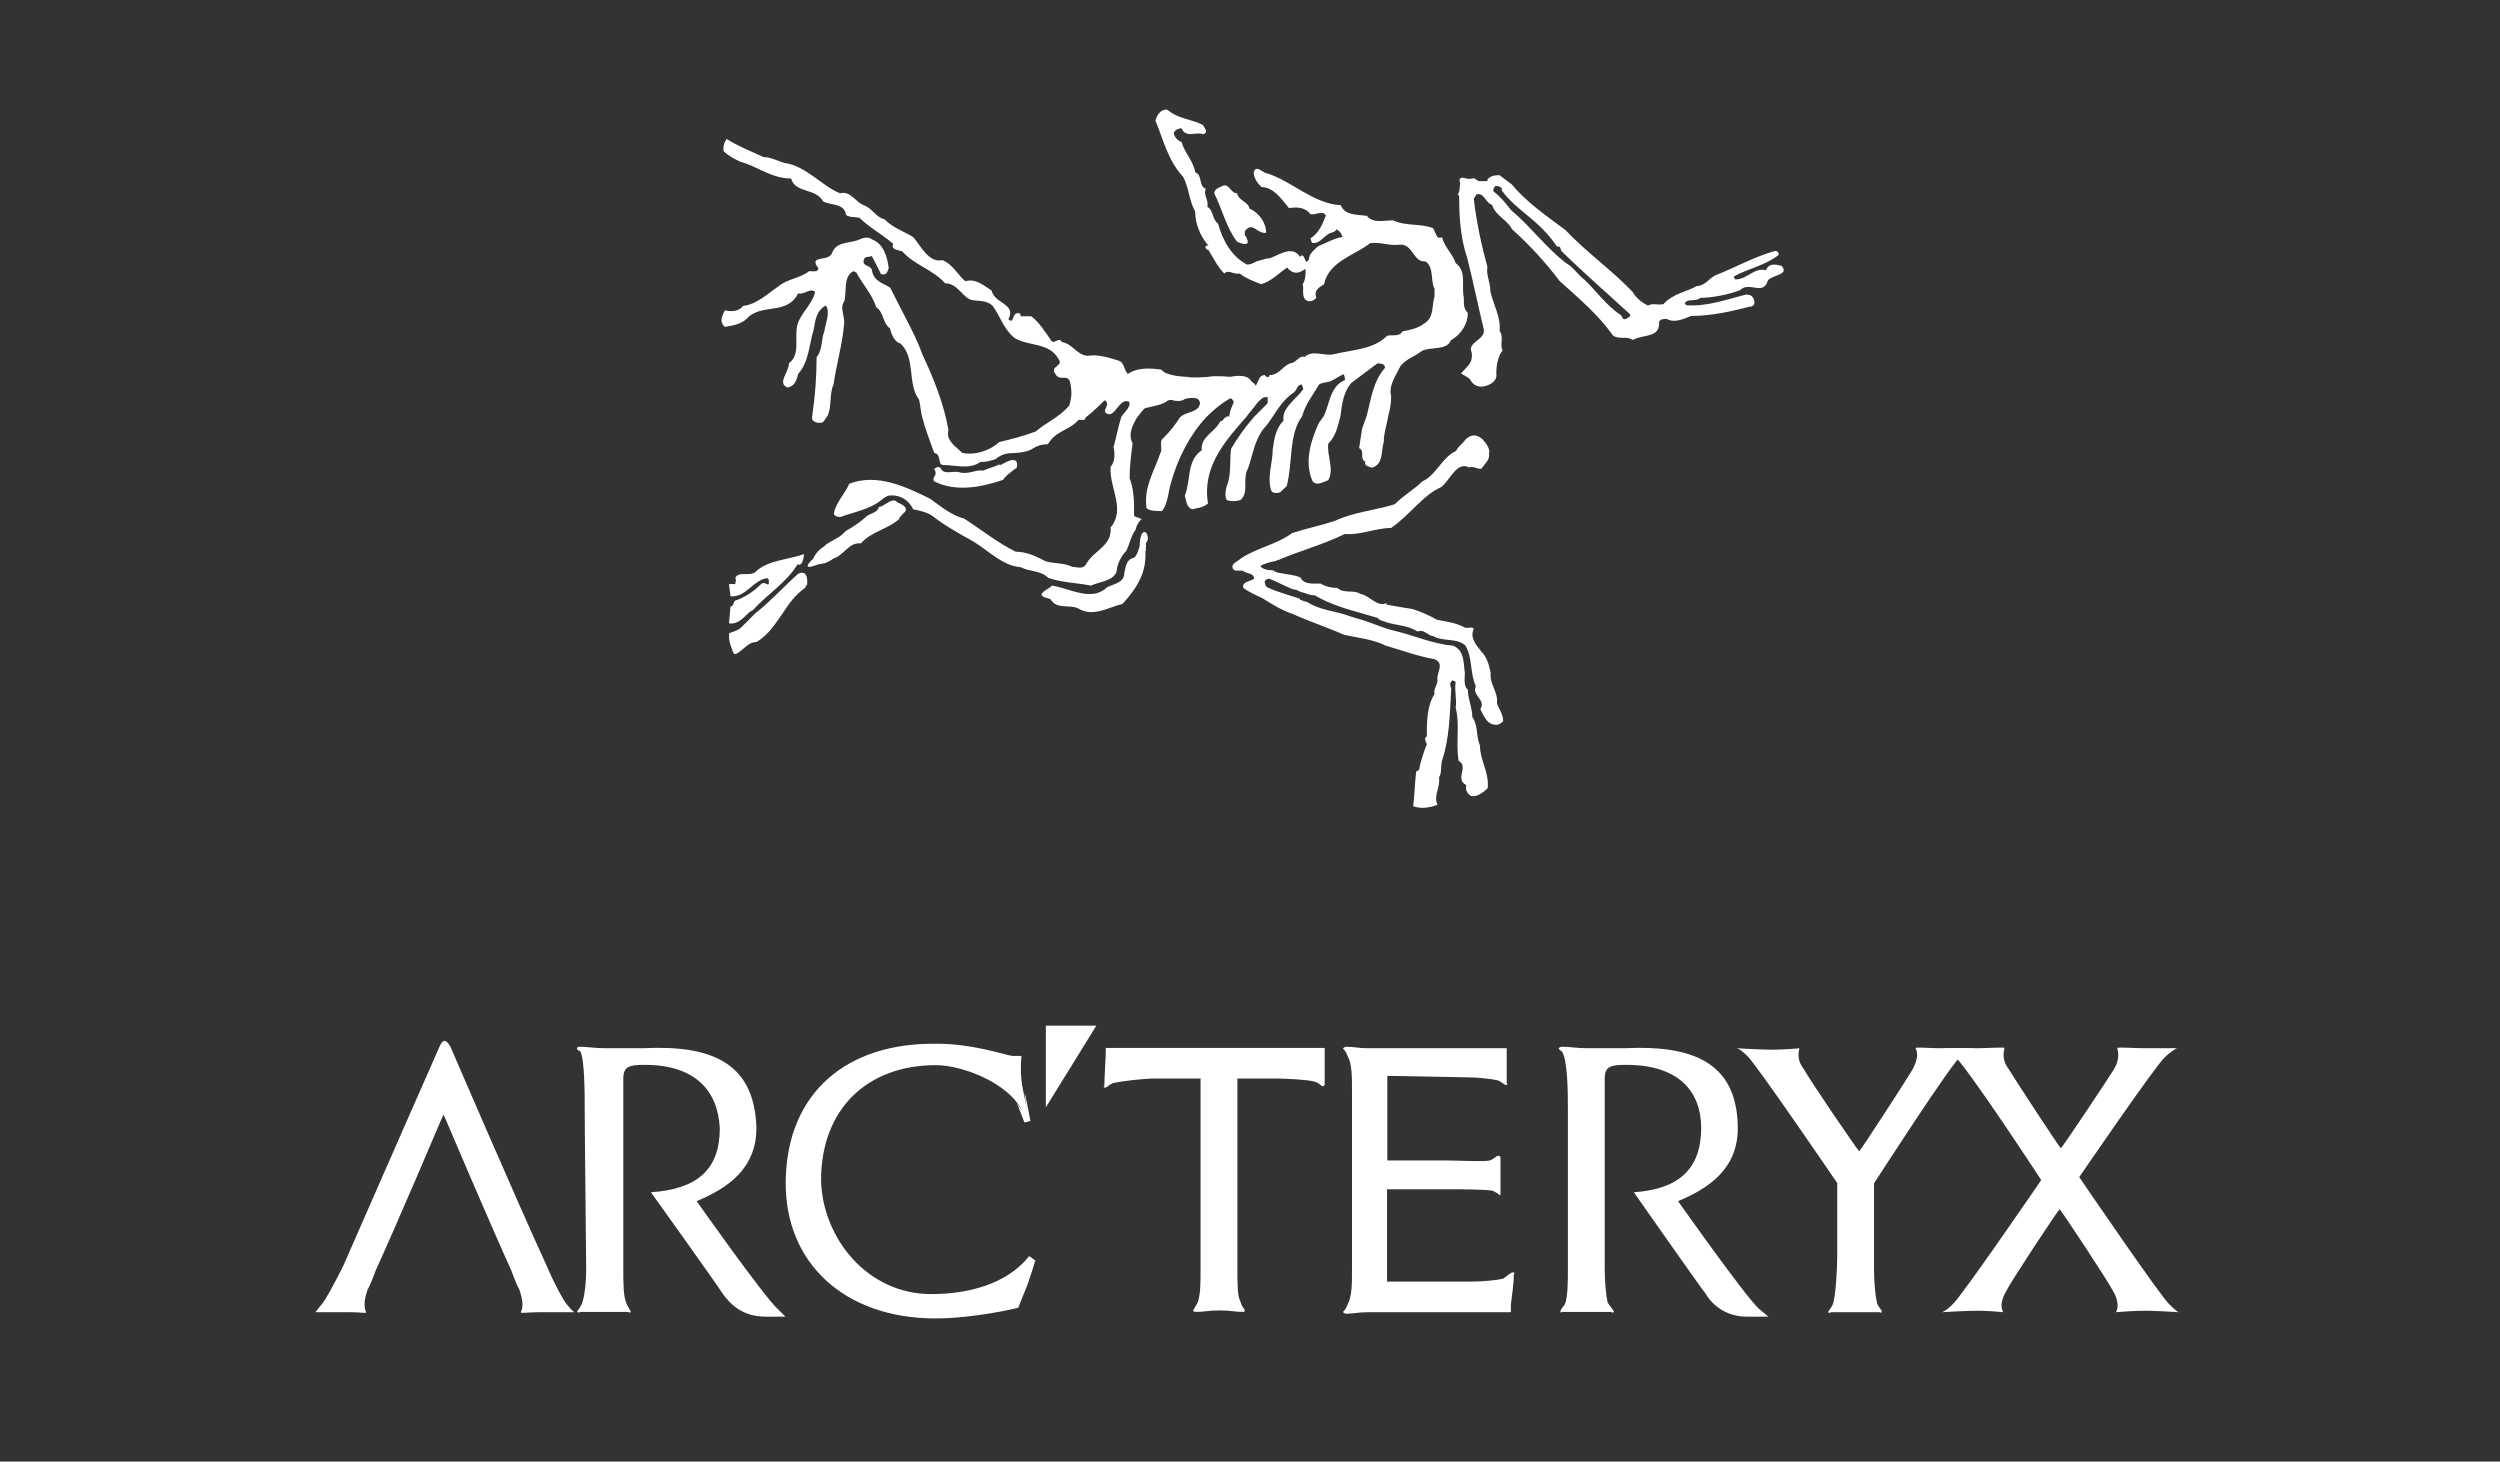<svg xml:space="preserve" style="enable-background:new 0 0 841.9 492.2;" viewBox="0 0 841.9 492.2" y="0px" x="0px" xmlns:xlink="http://www.w3.org/1999/xlink" xmlns="http://www.w3.org/2000/svg" id="Layer_1" version="1.1">
<rect x="0" y="0" width="841.9" height="492.2" fill="#333333" stroke="none"/>
<style type="text/css">
	.st0{fill-rule:evenodd;clip-rule:evenodd;fill:#FFFFFF;}
</style>
<g>
	<path d="M278,189.6c1-0.5,2.1-1,2.6-1.5c3.6-1,5.2-5.6,9.3-5.1c3.6-4.1,8.8-4.6,12.9-8.2c0-0.5,0.5-1,1.5-2
		c2.6-2-2.1-3.6-2.1-3.6c-1-1.5-3.1,0-3.1,0c-1,0.5-2.1,1.5-3.1,1.5c-0.5,2-2.6,2-4.1,3.1c-2.1,2-4.6,3.6-7.2,5.1
		c-2.1,2.6-5.2,3.1-7.2,5.1c0,0-2.6,1.5-3.6,4.1c0,0-5.2,4.6,1.5,2L278,189.6L278,189.6z" class="st0"></path>
	<path d="M271.8,196.8c0,0.5-0.5,0.5-0.5,0.5c0,0.5,0,0.5,0,0.5c-3.6,2.6-5.7,5.6-7.7,8.7c-2.6,3.6-4.6,7.1-8.8,9.7
		c-3.1,0-4.6,3.1-7.2,4.1c-0.5,0-1-1-1-1.5c0,0-1.5-3.1-1-5.6c1.5-0.5,3.1-1,4.1-2c1.5-1.5,3.1-3.1,4.6-4.6
		c5.2-4.1,9.8-9.2,14.4-13.3C268.7,193.2,272.3,191.2,271.8,196.8L271.8,196.8z" class="st0"></path>
	<path d="M270.8,186.6c-5.7,2-12.4,2-16.5,6.1c-2.1,1.5-5.7-0.5-6.7,2c0.5,0.5,0,1.5,0,2h-2.1l0.5,4.1
		c5.2,0.5,7.7-5.6,12.4-6.1l0.5,0.5v1.5c-0.5,0.5-1.5-1-2.6,0c-2.6,2.6-5.7,4.6-8.8,5.6c-0.5,0.5-0.5,2-1.5,2l-0.5,5.6
		c2.6,0.5,4.6-1.5,6.7-3.6c0.5-0.5,1-0.5,1.5-1c4.6-5.1,11.3-9.2,14.9-15.3C268.7,190.1,270.3,191.2,270.8,186.6L270.8,186.6z" class="st0"></path>
	<path d="M385.7,185.5c0.5,7.1-2.6,12.3-7.7,17.9c-4.6,1-9.8,4.6-14.9,1.5c-3.1-1.5-7.2,0.5-9.3-3.1
		c-1-0.5-2.6-0.5-3.1-1.5c0.5-1.5,2.6-2,3.6-3.1c6.2,1,13.4,5.6,18.6,0.5c2.1-1,5.7-1.5,5.7-4.6c0.5-2,0.5-4.1,2.6-5.1
		c1.5,0,2.1-2.6,2.6-4.1c0,0,0-5.6,2.1-4.6c0,0,1.5,2,0,3.6V185.5L385.7,185.5z" class="st0"></path>
	<path d="M342.4,157.5c-2.1,1.5-4.1,3.1-4.6,4.1c-7.7,2.6-16,4.1-23.2,0.5c-1-1.5,1.5-2,0-4.1c0.5-0.5,1-1,2.1-0.5
		c1,2.6,4.1,1,6.2,1.5c3.1,1,5.7-1,8.2-0.5c2.1-1,3.1-1,5.2-2c0,0,0.5,0,1,0C337.3,156.4,343.5,152.4,342.4,157.5L342.4,157.5z" class="st0"></path>
	<path d="M499.1,147.8c-3.6-3.1-6.2,1-6.2,1c-1,1-2.1,2-2.6,3.1c-4.6,2-6.7,8.2-11.3,10.2c-2.6,2.6-6.2,4.6-9.3,7.7
		c-6.2,2-13.9,2.6-20.1,5.6c-4.6,1.5-9.8,2.6-14.4,4.1c-5.7,4.1-12.4,5.1-17.5,8.7c-1,1-3.1,1.5-2.6,3.1c0.5,1.5,2.6,0.5,3.6,1
		c1,1,3.6,0.5,3.6,2.6c-1.5,1-4.1,1-3.6,3.1c2.1,1.5,4.6,2.6,6.7,3.6c3.1,2,6.7,4.1,9.8,5.1c5.7,2.6,11.9,4.6,17.5,7.1
		c4.6,1,9.8,1.5,13.9,3.6c5.2,1.5,10.8,3.6,16.5,4.6c3.6,1.5,0.5,4.6,1,7.1c0,1.5-1.5,3.1-1,4.6c-2.6,4.1-2.6,9.2-2.6,14.3
		c-1,0.5-0.5,1.5,0,2.6c-1,2.6-2.1,5.6-2.6,8.7c-0.5,0-0.5,0.5-1,0.5c-0.5,4.6-0.5,7.7-1,11.7c2.6,1,5.7,0.5,8.2-0.5
		c-1.5-3.1,1-5.6,0.5-9.2c1-1.5,0.5-3.6,1-5.6c2.6-7.7,2.6-15.8,3.1-24c0-1-1-2,0.5-3.1l1,0.5c-0.5,3.1,0.5,6.1,0,8.7
		c1.5,5.6,0,11.7,1,17.9c3.6,2-1.5,6.1,2.6,8.2c-0.5,1.5,0.5,3.1,1.5,3.6c1.5,0.5,3.6-0.5,5.7-2.6c0.5-5.6-2.6-9.2-2.6-14.3
		c-1.5-3.6-0.5-6.6-2.6-9.7c0-3.1-1.5-6.1-1.5-9.2c-1.5-1-1-4.1-1-5.6c-0.5-3.1,0-7.7-4.1-9.2c-6.7-0.5-13.4-3.6-20.1-5.1
		c-4.1-1-8.2-3.1-12.4-4.1c-1.5-0.5-3.1-1-4.6-1.5c-3.6-1-7.7-1.5-11.3-3.6c-0.5-0.5-1.5-0.5-2.6-1c0,0-0.5,0-0.5-0.5
		c-1.5-0.5-10.3-3.1-11.3-4.1c-1.5-2.6,1-2.6,1-2.6c0.5,0,7.7,3.6,8.2,3.6c1.5,0,2.1,1,3.1,1c1.5,0.5,2.6,1,4.1,1
		c5.2,3.1,10.8,4.6,16,6.1c1.5,0.5,3.6,1,5.2,1.5c0.5,1,2.1,1,3.1,1.5c3.1,1,7.2,1,10.3,3.1c2.1-1,3.6,1.5,5.2,1.5
		c3.6,2,7.7,0.5,10.8,3.1c2.6,4.1,1.5,9.2,3.6,13.8c-1.5,3.1,3.6,4.6,1.5,7.7c1,2,2.1,4.6,4.1,5.1c1.5,0.5,2.6,0,3.6-1
		c0-2.6-1.5-4.1-2.1-6.1c0.5-3.6-2.6-6.6-2.1-10.2c-0.5-2-1-5.1-3.1-7.1c-1.5-2-4.1-4.6-2.6-7.7c-0.5-1-2.1,0-3.1-0.5
		c-2.6-1.5-6.2-2-9.3-2.6c-2.6-1.5-5.2-2.6-8.2-3.6c-3.1-0.5-6.2-1-8.8-1.5v-0.5c-3.1,1.5-5.7-2.6-8.8-3.1c-2.1-1.5-5.7,0-7.7-2
		c-2.1,0-4.1-0.5-5.7-1.5c-2.1,0-5.7,0.5-6.7-2c-2.1-1-4.6-1-6.7-1.5c-1,0-1.5-0.5-2.1-0.5c0-0.5-1-0.5-1.5-0.5
		c-1.5,0-3.6-1-3.1-1.5c0.5-0.5,4.1-1.5,4.6-1.5c0.5,0,1-0.5,1.5-0.5l0,0c7.2-3.1,14.9-5.1,22.2-8.7c5.2,0.5,10.3-2,15.5-2
		c6.2-4.1,10.8-11.2,17-13.8c3.1-2.6,5.2-8.7,9.3-6.6c1.5-0.5,2.6,0.5,4.1,0.5c1-1.5,3.1-3.1,2.6-5.1
		C502.2,150.8,499.1,147.8,499.1,147.8L499.1,147.8z M490.9,65.6c0.5,0,0.5,0.5,0.5,1.5c0,6.1,0.5,13.3,2.6,19.4
		c2.1,8.2,3.6,15.8,5.7,24.5c0.5,3.6-5.7,4.1-4.1,7.7c0.5,3.6-1.5,4.6-3.6,7.1c0,0,2.1,1,3.1,2c0,0,1.5,3.6,5.7,2c0,0,3.6-1,3.1-4.1
		c0-2.6,0.5-5.6,2.1-7.7c-1-2,0.5-4.6-1-6.6c0.5-4.6-2.1-8.7-3.1-13.3c0-3.1-1.5-5.6-1-8.2c-2.1-7.7-3.6-14.8-4.6-23l1-1.5
		c2.6-0.5,3.1,3.1,5.2,3.6c1,3.6,5.2,5.1,6.7,8.2c6.2,5.6,11.3,11.2,16,17.4c6.7,6.1,12.9,11.2,18,18.4c2.1,1.5,4.6,0,6.7,1.5
		c3.1-2,9.3-0.5,8.8-6.1c0.5-1,1.5-1,2.6-1c2.6,1.5,5.7,0,8.2-1c6.7,0,13.4-1.5,19.6-3.1c1.5,0,2.1-1,1.5-2.6c-0.5-1-1-1.5-2.6-1.5
		c-6.2,1.5-12.9,4.1-20.1,3.6l-0.5-0.5c0.5-2,3.6-0.5,5.2-2c3.6,0,9.3-1,13.4-2.6c3.1-3.1,7.7,2,9.3-3.1c1-2,7.7-2,4.6-5.1
		c-2.1-0.5-4.1-1-5.2,1.5c-4.1-1-6.2,3.1-10.3,3.1c0,0-0.5-0.5-0.5-1c4.6-2.6,10.3-3.6,14.9-7.1c0.5-0.5,0-1.5-1-1.5
		c-7.2,2-13.4,5.6-20.1,8.2c-2.1,1-3.6,3.6-6.2,3.6c-3.6,2-8.2,2.6-11.3,6.1c-2.1,0.5-3.6-0.5-5.2,0.5c-2.1-1-4.1-2.6-5.2-4.6
		c-6.7-7.1-15.5-13.3-22.7-20.9c-6.2-4.6-12.9-9.2-18-15.3l-4.1-3.1c-1,0-3.1,0-4.1,1.5V61c-0.5,0-0.5,0-0.5,0c-0.5,0-1,0-1.5,0
		c0,0-0.5,0-1,0c-0.5-0.5-1-0.5-1.5-1c0,0-1.5,0.5-3.1,0c0,0-2.6-1-1.5,2C491.4,62,491.9,64,490.9,65.6L490.9,65.6z M547.6,107.4
		c-1.5,0.5-1-1-2.1-1.5c-4.6-3.1-8.2-8.2-11.9-11.7c-2.1-1.5-3.6-4.1-6.2-5.6c-6.7-5.1-12.4-12.8-18.6-17.9c-1.5-2-3.6-4.6-5.7-6.1
		c-0.5-0.5,0-1.5,0.5-2c1,0,2.6,0.5,2.1,1.5c5.2,7.1,12.4,9.7,18.6,18.9c1.5,0,1,0.5,1.5,1.5c7.2,7.1,15.5,14.3,23.2,21.4
		C549.1,106.9,548.1,106.9,547.6,107.4L547.6,107.4z" class="st0"></path>
	<path d="M427.5,87c3.1-1,7.7-4.6,10.3-0.5l0.5-0.5c1,0,1,1.5,1.5,2c0.5,0.5,0.5-0.5,1-0.5c0-2,1.5-3.1,3.1-4.6
		c2.6-1,5.2-2.6,8.2-3.1c-0.5-1.5-1-2-2.1-2.6c0,0.5-1,1-1,1c-3.1,0.5-4.1,4.1-7.2,3.6l-0.5-1.5c3.1-2,4.1-5.1,5.2-7.7
		c-1-2-3.6,0-5.2-0.5c-1.5-2-4.1-2.6-7.2-2c-2.6-3.1-5.2-7.1-9.3-7.1c-1.5-1.5-2.6-3.1-2.6-5.1c1-2.6,3.1,0.5,4.6,0.5
		c8.2,2.6,15.5,10.2,24.7,10.7c1.5,3.6,5.7,3.1,8.8,3.6c2.1,2.6,5.7,1.5,8.8,1.5c4.1,2,9.3,1,13.4,2.6c1,1,1,4.1,3.1,3.1
		c1,3.6,3.6,5.6,4.6,8.7c3.6,2.6,2.1,7.1,2.6,10.7c0.5,2-0.5,4.1,1.5,6.1c0,3.6-2.1,7.1-5.7,9.2c-1.5,3.6-6.7,2-9.8,3.6
		c-2.6,2-5.2,2.6-7.2,5.1c-1.5,3.1-4.1,6.6-3.1,10.2c0,2.6-0.5,4.6-1,6.6c-0.5,3.1-1.5,5.6-1.5,8.7c-1,3.1,0,7.7-4.1,8.7
		c-1-0.5-2.6-0.5-2.1-2c-2.1-1,0-3.6-2.1-4.6l1-6.6c0.5-1.5,1-2.6,1.5-4.1c1.5-5.6,2.1-11.7,6.2-16.3c0-1.5-1.5-1.5-2.6-1.5
		l-8.8,6.6c-2.6,3.1-3.1,7.1-3.6,11.2c-1,3.6-1.5,6.6-4.1,9.2c-0.5,4.1,2.1,8.7,0,12.3c-1.5,0.5-3.6,2-5.2,0.5
		c-3.1-6.6-0.5-14.3,2.1-19.9c0.5-0.5,1-1.5,1.5-2c2.1-4.1,2.1-10.2,7.2-12.3c0-0.5,0-1.5-0.5-2l-3.6,2c-1.5,1-3.1,0.5-4.6,1.5
		c-2.1,3.6-4.6,6.6-5.7,10.7c-4.6,6.1-3.1,15.8-5.2,23.5l-2.1,2c-1,0.5-2.6,0.5-3.1-0.5c-1.5-4.6,0.5-9.2,0.5-13.8
		c0.5-3.6,1-7.1,3.6-9.7c0-0.5,0-1,0-1.5c0.5-3.6,4.6-6.1,6.7-9.2l-0.5-1.5c-1.5,0-1.5,1.5-2.6,2.6c-3.1,2-5.2,5.1-7.2,8.2
		c-1,1.5-2.1,3.1-3.1,4.1c-3.1,4.1-3.6,8.7-5.2,13.3c-2.1,3.6,0.5,8.2-2.6,10.7c-1.5,0.5-3.1,0.5-4.6,0c-1-2,0-4.6,0.5-6.1
		c1-3.6,0.5-8.2,1-11.2c2.1-3.6,4.6-7.1,7.7-10.7c1.5-1.5,3.1-3.1,4.6-4.6v-2c-1.5-0.5-2.6,1-3.6,2c-1,1.5-2.6,3.1-3.6,4.6
		c-7.2,8.2-14.9,16.8-12.9,29.1c-1.5,1.5-3.6,1.5-5.2,2c-2.1-0.5-2.1-3.1-2.6-4.6c2.1-5.1,0.5-11.7,5.7-15.3
		c-0.5-4.6,4.6-6.1,6.2-9.7c1,0,1-1,2.1-1.5c0,0,0.5-0.5,1,0c0-2,1-3.6,1.5-5.1c-0.5-0.5-0.5-1.5-1.5-1c-2.6,1.5-5.2,3.6-7.7,6.1
		c-5.7,6.1-9.8,14.3-11.9,22c-1,3.1-1,7.1-3.1,9.7c-2.1,0-4.1,0-5.2-1c-1-7.1,2.6-12.3,4.6-18.4c1-1.5-0.5-4.1,1-5.1
		c2.6-2.6,4.1-4.6,5.7-7.1c2.1-2,6.2-1.5,6.7-4.6c0-3.1-5.2-1.5-5.2-1.5c-1,1-3.6,0.5-3.6,0.5c-1-0.5-2.1,0-2.1,0
		c-1.5,1.5-5.7,2-7.7,2.6c-0.5,0.5-1,1-2.6,3.1c-1.5,2.6-3.1,5.6-1.5,8.7c-0.5,4.1-1,7.7-1,11.7c1,2.6,1.5,6.1,1.5,9.2v3.6l2.6,1
		c0,0-1.5,1-2.1,3.6c-1.5,2-2.1,5.1-3.1,7.1c-1.5,1.5-2.6,3.6-3.1,5.6c0,4.6-5.7,4.6-8.8,6.1c-5.2-1-9.8-1-14.4-2.6
		c-2.6-2.6-6.2-2-9.3-3.6c-6.2-0.5-10.8-5.6-16-8.7c-4.6-2.6-9.3-5.1-13.9-8.7c-1.5-1-3.6-1.5-5.7-2h-0.5c-3.1-6.1-8.8-4.6-8.8-4.6
		c-0.5,0.5-1,0.5-1.5,1c-3.6,3.1-8.2,4.1-12.9,5.6c-1,0.5-2.6,1-3.6-0.5c0.5-3.6,3.6-6.6,5.2-10.2c9.3-3.6,19.1,1,27.3,5.1
		c3.6,2.6,7.2,5.6,11.3,6.6c5.7,3.6,11.3,8.2,17.5,11.2c3.6,0,6.7,1.5,9.8,3.1c2.6,1,6.2,0.5,9.3,2c1.5,0,3.6,1,4.6-1
		c2.6-4.6,8.8-6.1,8.2-12.3c5.2-6.1-0.5-13.3,0-20.4c1.5-1.5,1.5-4.6,1-6.6c1-3.6,1.5-6.6,2.6-10.2c0.5-1,3.6-3.6,2.6-5.1
		c-3.1-1.5-4.6,5.1-7.2,4.1c-2.6-1,1.5-3.1-1-4.6c0,0-4.1,4.1-6.2,5.6c-0.5,0.5-0.5,1-0.5,1h-2.1c-3.1,3.6-7.7,3.6-10.3,8.2
		c-2.1,0-3.6,0.5-5.2,1.5c-2.1,1.5-7.2,1.5-7.2,1.5c-3.1,0-5.2,2-5.2,2c-1.5,0.5-3.1,1-5.2,1c-3.6,2.6-8.2,1-12.4,1
		c-2.1,0-0.5-3.6-3.1-4.1c-1.5-4.1-3.1-8.2-4.1-12.3c-0.5-2-0.5-3.6-1-5.6c-4.1-5.6-1-13.8-6.2-18.9c-2.1-0.5-3.1-3.1-3.6-5.1
		c-2.6-2-2.1-5.6-4.6-7.1c-1.5-4.6-4.6-7.7-6.7-11.7l-1-0.5c-3.6,2-2.1,6.6-3.1,10.2c-1.5,2,0,4.6,0,7.1c-0.5,7.1-2.6,13.8-3.6,20.9
		c-1.5,3.1-0.5,7.7-2.1,10.7c-0.5,0.5-1,1.5-1.5,2c-1.5,0.5-3.1,0-3.6-1c0-0.5,0-0.5,0-1c1-6.6,1.5-13.3,1.5-19.9
		c2.1-2.6,1.5-6.1,2.6-8.7c0.5-3.1,2.1-6.6,0.5-8.7c-3.1,1.5-3.6,5.1-4.1,8.2c-1.5,4.6-1.5,10.7-5.2,14.8c-0.5,2-1,4.1-3.6,4.6
		c-3.6-1.5,0.5-5.1,0.5-8.2c3.6-2.6,2.1-7.7,2.6-11.7c0.5-4.6,5.2-7.7,6.2-12.3c-1.5-1.5-3.6,1-5.7,0.5c-3.6,7.1-11.3,3.6-16.5,7.7
		c-2.6,3.1-6.2,3.1-8.2,3.6c-1.5-1.5-1.5-2.6,0-5.6c2.1,0.5,4.6,0.5,6.2-1.5c4.6-0.5,8.2-4.1,11.9-6.6c3.1-2.6,7.2-2.6,10.3-5.1
		c1,0,3.1,0.5,3.1-1c-3.6-4.6,3.6-2,4.6-5.1c1.5-4.1,6.2-3.1,9.3-4.6c1-0.5,3.1-1,4.1,0c4.1,1.5,5.2,6.1,5.7,9.7
		c-0.5,1-0.5,2.6-2.6,2c-1-2-2.1-4.1-3.1-6.1c-1,0.5-2.1,0-2.6,1c-1,2.6,2.1,2,2.6,3.6c0.5,4.1,4.1,4.6,6.2,6.1l3.1,6.1
		c2.6,5.1,5.7,10.7,7.7,16.3c3.6,7.7,7.2,16.3,8.8,25.5c-1,3.6,2.6,5.6,4.6,7.7c4.6,1,9.8-1,12.4-3.6c4.1-1,8.2-2,12.4-3.6
		c3.6-3.1,7.7-4.6,11.3-8.7c0.5-2,1-3.6,0.5-6.6c-0.5-5.1-3.6-1-5.2-4.1c-2.1-2.6,3.1-2.6,1-5.1c-3.1-5.6-10.3-4.1-14.9-7.1
		c-3.6-3.1-4.6-7.1-7.2-10.7c-2.1-2-4.6-1.5-7.2-2c-3.1-1-4.6-5.6-8.8-5.6c-4.1-4.6-10.3-6.1-14.4-10.7c-1-0.5-4.1-0.5-3.1-2.6
		c-3.6-3.1-8.2-5.6-11.3-8.7c-1.5-0.5-3.1,0-4.6-1c-0.5-4.1-5.2-3.1-7.7-4.6c-2.6-4.6-9.3-2.6-10.8-7.7c-6.7,0-11.3-4.1-17-5.6
		c-2.1-1-4.1-2-5.7-3.6c0,0-0.5-2,1-4.1c4.1,2.6,8.2,4.1,12.4,6.1c2.6,0,5.2,1.5,7.2,2c7.2,1,12.4,7.7,18.6,10.2
		c3.6-1,5.2,3.1,8.2,4.1c2.6,1,4.1,4.1,6.7,4.6c3.1,3.1,6.7,4.1,9.8,6.1c2.6,3.1,5.2,8.7,9.8,7.7c3.6,1.5,5.2,5.1,7.7,7.1
		c3.6-1,6.2,1.5,8.8,3.1c0.5,2,2.1,3.1,3.6,4.1c2.1,1.5,3.6,2.6,2.1,5.6c2.1,2,1-2.6,3.6-2c0.5,0,0.5,0.5,0.5,1h3.6
		c2.6,2,4.6,5.1,6.7,8.2c1,1.5,2.6-1.5,3.6,0.5c3.6,0.5,5.2,4.6,8.8,4.6c3.1-0.5,6.7,0.5,9.8,1.5c2.6,0.5,2.1,3.1,3.6,4.6
		c3.1-2,6.7-2,10.8-1.5c0.5,0,1,0.5,1.5,1c3.1,1.5,7.7,1.5,7.7,1.5c1.5,0.5,7.2,0,7.2,0c2.1-0.5,7.2,0,7.2,0c5.2-1,6.7,0.5,7.2,1.5
		c0.5,0.5,1,0.5,1.5,1.5c1-1.5,1-3.6,3.1-3.6c0,0.5,0.5,0.5,0.5,0.5c0.5,0.5,1,0,1-0.5c3.6,0,4.6-3.6,7.7-4.1c1.5-0.5,2.6-2.6,4.1-2
		c3.1-2.6,6.7,0,10.3-1c6.2-1.5,12.9-1.5,17.5-6.1c1.5-0.5,4.1,0.5,5.2-1.5c2.6-0.5,5.2-1,7.2-2.6c3.6-2,2.6-6.1,3.6-9.2l0,0v-2.6
		c-1.5-2.6,0-7.1-3.1-9.2c-4.1,0.5-4.1-6.1-8.8-5.6c-3.1,0.5-6.2-1-9.8-0.5c-5.2,4.1-13.9,6.1-15.5,13.8c-1.5,1-3.6,2-2.6,4.6
		c-0.5,0.5-1.5,1.5-3.1,1c-2.1-1-1-4.1-1.5-5.6c1-1.5,1-3.6,1-5.1l-1,0.5c-2.1,1.5-4.1,0.5-5.2-1c-3.1,2-5.2,4.6-8.8,5.6
		c-2.6-1-5.2-2-7.2-3.6c-2.1,0.5-3.6-1.5-5.2,0c-2.1-2-3.6-5.1-5.2-7.7h0.5c-1,0-2.1-1-1.5-1.5c0,0,0.5-0.5,1,0
		c-3.1-3.6-4.6-7.7-4.6-11.7c-2.1-3.6-2.1-8.2-4.1-11.7c-5.2-5.6-6.7-12.8-9.3-18.9c0.5-2,2.1-4.1,4.1-3.6c3.6,3.1,8.2,3.1,11.9,5.1
		c0.5,1,2.1,2.6,0,3.1c-2.1-1-5.7,1.5-7.2-2c-1,0-2.1,0.5-2.6,1.5c0,1,1,2.6,2.6,3.1c1,3.6,4.1,6.6,4.6,10.2c2.6,1,1,4.6,3.6,5.6
		c-1,2,1,3.6,0.5,6.1c2.1,1,1.5,4.1,3.6,5.6c1.5,5.6,4.6,11.2,9.8,13.8c1,0,2.1-0.5,3.1-1c0,0,0,0-0.5,0C423.9,88,425.9,87,427.5,87
		L427.5,87z" class="st0"></path>
	<path d="M419.7,79.9c0,0,0-0.5-0.5-0.5c0-0.5,0-1,0-1.5c2.6-3.6,4.1,1,7.2,0.5c0-3.1-2.1-6.6-5.7-8.2
		c0-2-3.6-2.6-4.1-5.1c-2.1,0-2.6-3.1-4.6-2.6c-1,0.5-3.1,1-3.1,2.6c2.6,5.1,4.1,11.7,7.7,16.3C416.6,81.4,421.8,83.9,419.7,79.9
		L419.7,79.9z" class="st0"></path>
	<g>
		<polygon points="352.2,345.4 352.2,372.9 369.2,345.4 352.2,345.4" class="st0"></polygon>
		<path d="M346,432.7c-1.5,3.6-3.1,7.7-3.1,7.7c-8.2,2-19.6,3.6-27.8,3.6c-30.9,0-51-18.9-50.5-46.5
			c0.5-29.6,20.6-46.5,51-46c11.9,0,22.2,3.6,25.3,4.1c0.5,0,2.6,0,3.1,0c0,0-0.5,4.1,0,8.2c0.5,4.6,2.1,9.2,2.1,13.3
			c0,1-1-0.5-1-0.5c-2.6-10.7-20.1-17.9-29.9-17.9c-23.2,0-38.7,14.8-38.7,38.8c0.5,19.4,15.5,38.3,37.1,38.3
			c11.9,0,25.3-3.1,33-12.8l2.1,1.5C348.6,424.5,347.6,428.1,346,432.7L346,432.7z" class="st0"></path>
		<path d="M467.2,390.8h20.1c4.1,0,12.4,0.5,14.4,0c1.5-0.5,2.6-2,3.1-1.5c0.5,0,0.5,0.5,0.5,0.5c0,3.1,0,2,0,6.1
			c0,4.6,0,2.6,0,5.6v1c-0.5,0-0.5-0.5-2.6-1.5c-2.6-0.5-11.3-0.5-15.5-0.5h-20.1v31.1h28.3c4.1,0,8.8-0.5,10.8-1
			c1.5-1,3.1-2.6,3.6-2c0.5,0,0,0.5,0,0.5c0,3.1-0.5,6.1-1,10.2v2.6c-5.2,0-7.2,0-15.5,0H461c-4.1,0-4.6,0.5-7.7,0.5
			c0,0-0.5,0-1-0.5c0-0.5,0.5,0,1.5-2.6c1.5-2.6,1.5-7.1,1.5-11.2c0-7.7,0-19.9,0-32.2c0-12.3,0-21.4,0-29.1c0-4.1,0-8.7-1.5-11.2
			c-1-2.6-1.5-2-1.5-2.6c0.5-0.5,1-0.5,1-0.5c3.1,0,3.6,0.5,7.7,0.5h29.4c8.2,0,12.4,0,17,0v2.6c0,4.1,0,6.1,0,9.2
			c0,0,0.5,0.5,0,0.5c-0.5,0.5-1.5-1-3.1-1.5c-2.1-0.5-6.7-1-10.3-1l-26.8-0.5V390.8L467.2,390.8z" class="st0"></path>
		<path d="M151.7,352.5c0,0,22.2,51.6,32.5,74c2.6,6.1,5.7,11.7,6.7,12.8c2.1,2.6,2.6,2.6,2.6,2.6s-8.2,0-11.9,0
			c-4.1,0-6.2,0.5-6.2,0c1-2,0.5-4.6-0.5-7.7c-0.5-0.5-2.1-4.6-2.6-6.1c-7.2-15.8-22.2-51.1-22.2-51.1c-1-2-0.5-2-1.5,0
			c0,0-14.9,35.2-22.2,51.1c-0.5,1.5-2.1,5.6-2.6,6.1c-1,3.1-1.5,5.6-0.5,7.7c0,0.5-1.5,0-5.2,0c-4.1,0-11.9,0-11.9,0s0,0,2.1-2.6
			c1-1,4.1-6.6,7.2-12.8c9.8-22.5,32.5-74,32.5-74C149.1,349.9,150.2,349.9,151.7,352.5L151.7,352.5z" class="st0"></path>
		<path d="M404.3,363.2c0,7.1,0,48.5,0,64.3c0,4.1,0,8.7-1,11.2c-1.5,2.6-1.5,2.6-1.5,2.6c0,0.5,1,0.5,1,0.5
			c3.1,0,3.6-0.5,8.2-0.5c3.6,0,4.6,0.5,7.7,0.5c0,0,0.5,0,0.5-0.5c0-0.5-1-1-1.5-3.1c-1-1.5-1-6.6-1-10.7c0-16.3,0-59.7,0-64.3
			h12.9c4.1,0,11.3,0.5,12.9,1c2.1,0.5,2.6,2,3.1,1.5c0.5,0,0.5-0.5,0.5-0.5c0-3.1,0-8.7,0-12.3c-10.8,0-62.9,0-73.7,0
			c0,3.6-0.5,9.7-0.5,12.8c0,0-0.5,0.5,0,0.5c0.5,0.5,1.5-1,3.1-1.5c2.1-0.5,9.8-1.5,13.9-1.5H404.3L404.3,363.2z" class="st0"></path>
		<path d="M618.7,398.4V423c0,4.1-0.5,13.8-1.5,16.3c-1,2-1.5,2-1.5,2.6c0,0.5,1,0,1,0c3.1,0,3.6,0,8.2,0
			c4.1,0,5.2,0,8.2,0c0,0,0.5,0.5,0.5,0c0.5-0.5-1-1.5-1.5-3.1c-0.5-2-1-7.1-1-10.7v-29.6c0,0,27.3-42.4,29.4-42.9
			c3.1-0.5,4.1-2.6,4.1-2.6s-7.2,0-11.3,0c-4.1,0-8.2-0.5-8.2,0c1,2,0.5,4.1-1,7.1c-1.5,2.6-17,26.6-18,27.6c-1-1-17-24.5-18.6-27.6
			c-2.1-2.6-2.1-5.1-1.5-7.1c0.5,0-5.2,0.5-9.3,0.5c-3.6,0-11.9-0.5-11.9-0.5s1,0,3.6,2.6C590.9,357.6,618.7,398.4,618.7,398.4
			L618.7,398.4z" class="st0"></path>
		<path d="M700.2,396.4c0,0,27.8,40.8,30.4,42.9c2.6,2.6,3.1,2.6,3.1,2.6s-7.7-0.5-11.3-0.5c-4.1,0-9.8,0.5-9.8,0.5
			c1-2,0.5-4.6-1-7.1c-1.5-3.1-17-26.5-18-27.6c-1,1-16.5,24.5-18,27.6c-1.5,2.6-2.1,5.1-1,7.1c0,0-4.6-0.5-8.8-0.5
			c-3.6,0-11.9,0.5-11.9,0.5s1,0,3.6-2.6c2.6-2,29.9-41.9,29.9-41.9s-26.3-40.3-29.9-42.4c-3.1-1.5-2.6-2-2.6-2s7.2,0,10.8,0
			c4.1,0,9.8-0.5,9.3,0c-0.5,2-0.5,4.6,1.5,7.1c1.5,2.6,16.5,25.5,17.5,26.6c1-1,16-23.5,17.5-26c2.1-3.1,2.1-5.6,1.5-7.7
			c0-0.5,5.2,0,9.3,0c3.6,0,10.8,0,10.8,0s-2.1,1-4.1,3.1C726.4,358.1,700.2,396.4,700.2,396.4L700.2,396.4z" class="st0"></path>
		<path d="M550.2,401.5c0,0,22.2,31.7,24.2,34.2c2.1,3.6,6.7,7.7,13.9,7.7c4.1,0,7.2,0,7.2,0s-0.5-0.5-3.1-2.6
			c-4.6-4.1-27.3-36.3-27.3-36.3c9.8-4.1,20.6-10.7,20.1-25.5c-0.5-21.4-15.5-27.1-38.1-26c-2.6,0-8.8,0-12.4,0
			c-4.1,0-5.7-0.5-8.8-0.5c0,0-0.5,0-1,0.5c0,0.5,1,1,1,1c2.1,2.6,2.1,14.8,2.1,18.9c0,8.2,0,48.5,0,54.6c0,4.1,0,9.2-1,11.7
			c-1.5,2-1.5,2-1.5,2.6c0,0.5,0.5,0,0.5,0c3.6,0,4.6,0,8.8,0c4.1,0,4.6,0,7.7,0c0,0,0.5,0.5,1,0c0-0.5-1-1.5-2.1-3.1
			c-0.5-2-1-7.1-1-11.2c0,0,0-58.7,0-64.3c0-4.1,2.1-4.6,7.2-4.6c17.5,0,25.3,8.7,25.3,21.4C572.8,393.9,565.1,400.5,550.2,401.5
			L550.2,401.5z" class="st0"></path>
		<path d="M219.2,401.5c0,0,22.7,31.7,24.2,34.2c2.6,3.6,6.7,7.7,14.4,7.7c3.6,0,6.7,0,6.7,0s-0.5-0.5-2.6-2.6
			c-4.6-4.1-27.3-36.3-27.3-36.3c9.8-4.1,20.6-10.7,20.1-25.5c-1-21.4-15.5-27.1-38.1-26c-3.1,0-9.3,0-12.4,0
			c-4.6,0-5.7-0.5-9.3-0.5c0,0-0.5,0-0.5,0.5c-0.5,0.5,1,1,1,1c1.5,2.6,1.5,14.8,1.5,18.9c0,8.2,0.5,48.5,0.5,54.6
			c0,4.1-0.5,9.2-1.5,11.7c-1,2-1.5,2-1.5,2.6c0.5,0.5,1,0,1,0c3.1,0,4.1,0,8.8,0c4.1,0,4.1,0,7.2,0c0,0,1,0.5,1,0
			c0-0.5-1-1.5-1.5-3.1c-1-2-1-7.1-1-11.2c0,0,0-58.7,0-64.3c0-4.1,2.1-4.6,7.2-4.6c17,0,24.7,8.7,25.3,21.4
			C242.4,393.9,234.7,400.5,219.2,401.5L219.2,401.5z" class="st0"></path>
		<path d="M342.4,371.4c0,0,4.1,7.1,3.1,0.5c-1.5-10.7,1.5,5.6,1.5,5.6L345,378L342.4,371.4L342.4,371.4z" class="st0"></path>
	</g>
</g>
</svg>
